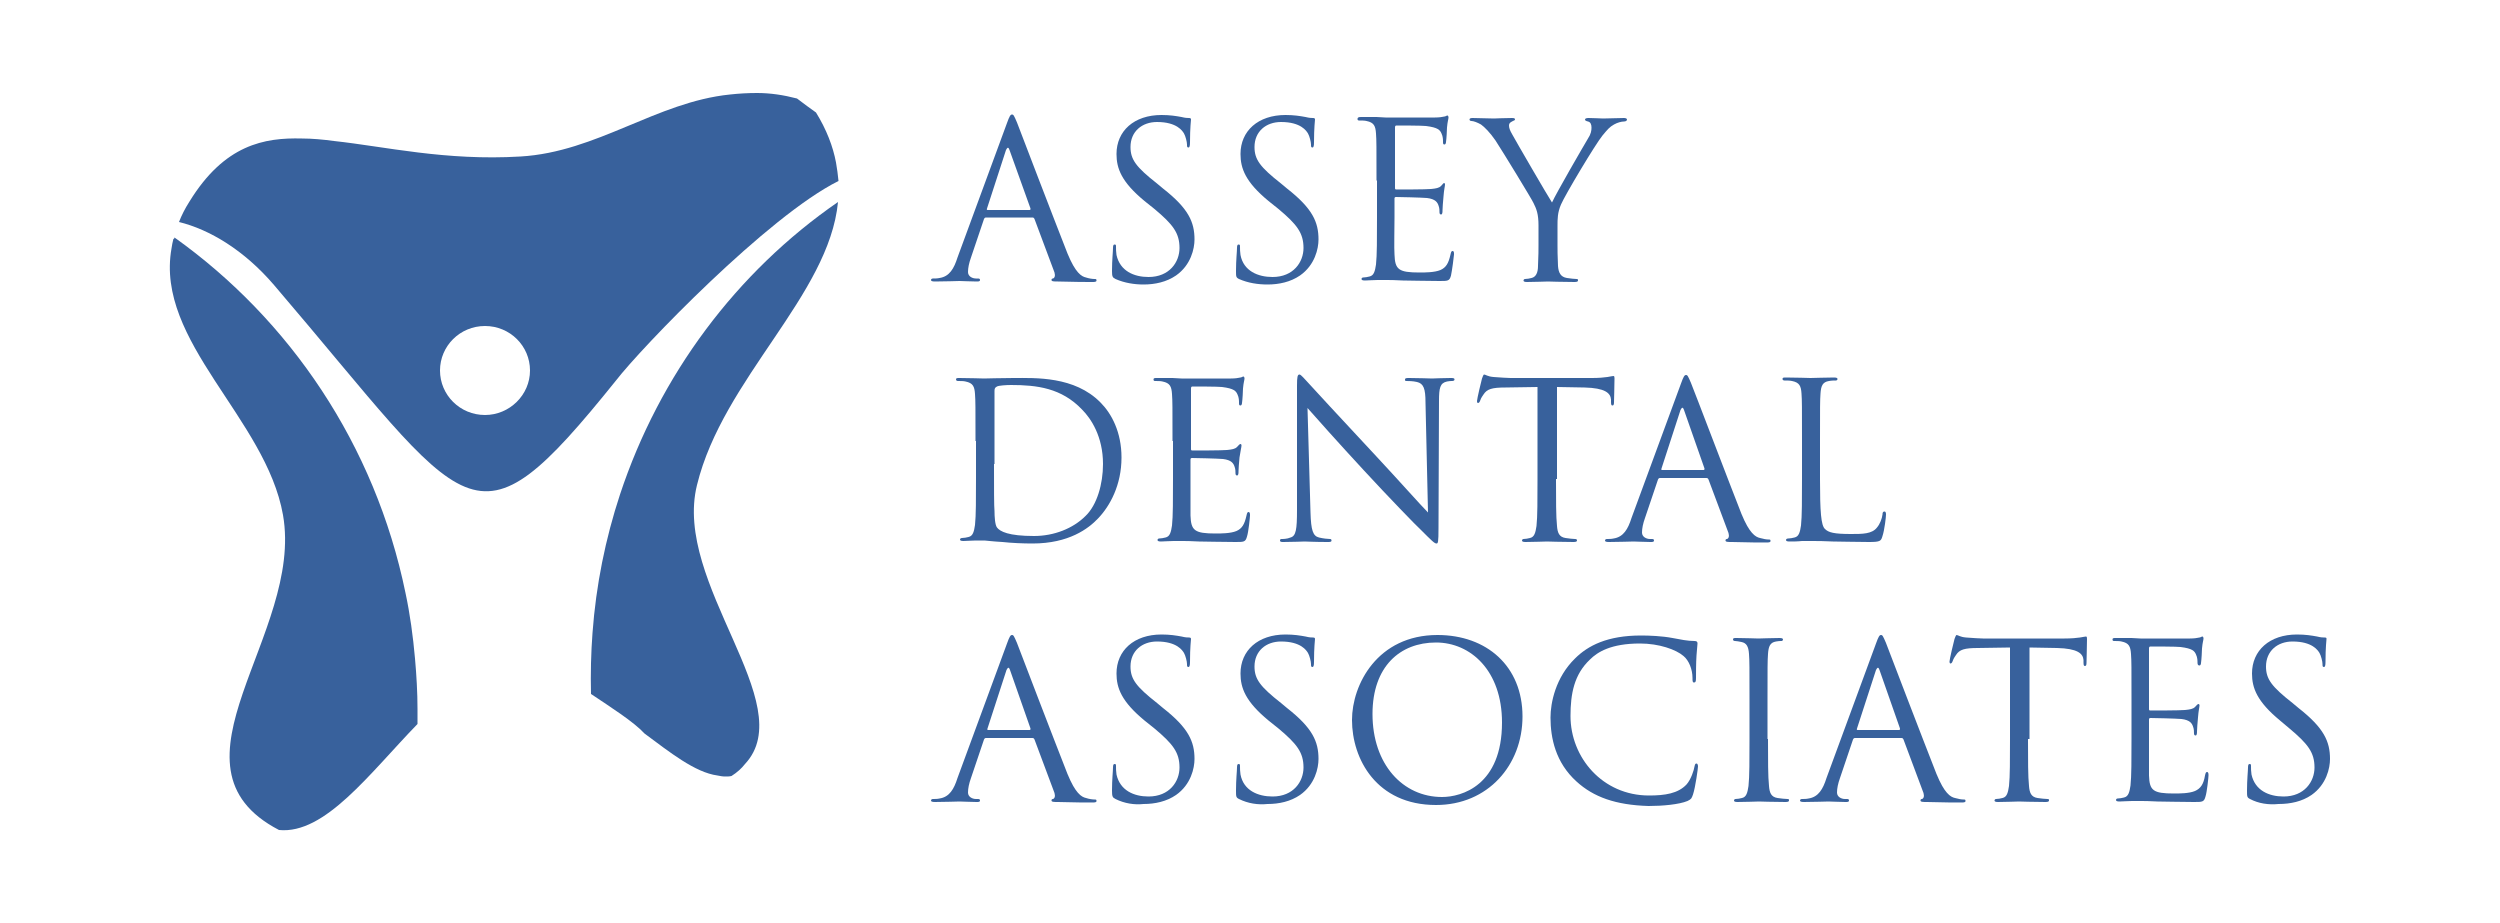<?xml version="1.0" encoding="utf-8"?>
<!-- Generator: Adobe Illustrator 24.0.0, SVG Export Plug-In . SVG Version: 6.00 Build 0)  -->
<svg version="1.1" id="Layer_1" xmlns="http://www.w3.org/2000/svg" xmlns:xlink="http://www.w3.org/1999/xlink" x="0px" y="0px"
	 width="500px" height="184.6px" viewBox="0 0 500 184.6" style="enable-background:new 0 0 500 184.6;" xml:space="preserve">
<style type="text/css">
	.st0{fill:#38619C;}
</style>
<g>
	<path class="st0" d="M201.4,24.6c0.5-1.4,0.7-1.7,1-1.7c0.3,0,0.4,0.2,1,1.6c0.6,1.6,7.5,19.6,10.1,26.2c1.6,3.9,2.8,4.6,3.7,4.8
		c0.6,0.2,1.3,0.3,1.7,0.3c0.3,0,0.4,0,0.4,0.3c0,0.3-0.4,0.3-0.9,0.3c-0.7,0-3.8,0-6.8-0.1c-0.8,0-1.3,0-1.3-0.3
		c0-0.2,0.1-0.3,0.3-0.3c0.3-0.1,0.5-0.5,0.3-1.2l-4-10.7c-0.1-0.2-0.2-0.3-0.4-0.3h-9.3c-0.2,0-0.3,0.1-0.4,0.3l-2.6,7.7
		c-0.4,1.1-0.6,2.1-0.6,2.9c0,0.9,0.9,1.3,1.6,1.3h0.4c0.3,0,0.4,0.1,0.4,0.3c0,0.3-0.3,0.3-0.7,0.3c-1,0-2.9-0.1-3.4-0.1
		c-0.5,0-2.9,0.1-4.9,0.1c-0.6,0-0.8-0.1-0.8-0.3c0-0.2,0.2-0.3,0.4-0.3c0.3,0,0.9,0,1.3-0.1c2-0.3,2.9-1.9,3.6-4.1L201.4,24.6z
		 M205.9,42c0.2,0,0.2-0.1,0.2-0.3L201.9,30c-0.2-0.6-0.4-0.6-0.7,0l-3.8,11.7c-0.1,0.2,0,0.3,0.1,0.3H205.9z"/>
	<path class="st0" d="M223.1,55.8c-0.6-0.3-0.7-0.5-0.7-1.6c0-2.2,0.2-3.9,0.2-4.6c0-0.5,0.1-0.7,0.3-0.7c0.3,0,0.3,0.1,0.3,0.5
		c0,0.4,0,1,0.1,1.6c0.7,3.2,3.5,4.4,6.4,4.4c4.2,0,6.2-3,6.2-5.8c0-3-1.3-4.7-5-7.8l-2-1.6c-4.6-3.8-5.6-6.5-5.6-9.4
		c0-4.6,3.5-7.8,9-7.8c1.7,0,2.9,0.2,4,0.4c0.8,0.2,1.2,0.2,1.5,0.2c0.3,0,0.4,0.1,0.4,0.3c0,0.2-0.2,1.6-0.2,4.6c0,0.7-0.1,1-0.3,1
		c-0.3,0-0.3-0.2-0.3-0.6c0-0.5-0.3-1.7-0.6-2.2c-0.3-0.5-1.4-2.3-5.4-2.3c-3,0-5.3,1.9-5.3,5c0,2.5,1.1,4,5.3,7.3l1.2,1
		c5.1,4,6.3,6.7,6.3,10.2c0,1.8-0.7,5.1-3.7,7.2c-1.9,1.3-4.2,1.8-6.5,1.8C226.9,56.9,224.9,56.6,223.1,55.8"/>
	<path class="st0" d="M247.8,55.8c-0.6-0.3-0.6-0.5-0.6-1.6c0-2.2,0.2-3.9,0.2-4.6c0-0.5,0.1-0.7,0.3-0.7c0.3,0,0.3,0.1,0.3,0.5
		c0,0.4,0,1,0.1,1.6c0.6,3.2,3.5,4.4,6.4,4.4c4.2,0,6.2-3,6.2-5.8c0-3-1.3-4.7-5-7.8l-2-1.6c-4.6-3.8-5.6-6.5-5.6-9.4
		c0-4.6,3.5-7.8,9-7.8c1.7,0,2.9,0.2,4,0.4c0.8,0.2,1.2,0.2,1.5,0.2c0.3,0,0.4,0.1,0.4,0.3c0,0.2-0.2,1.6-0.2,4.6c0,0.7-0.1,1-0.3,1
		c-0.3,0-0.3-0.2-0.3-0.6c0-0.5-0.3-1.7-0.6-2.2c-0.3-0.5-1.4-2.3-5.4-2.3c-3,0-5.3,1.9-5.3,5c0,2.5,1.1,4,5.3,7.3l1.2,1
		c5.1,4,6.3,6.7,6.3,10.2c0,1.8-0.7,5.1-3.7,7.2c-1.9,1.3-4.2,1.8-6.5,1.8C251.6,56.9,249.6,56.6,247.8,55.8"/>
	<path class="st0" d="M275.3,36.1c0-6.8,0-8-0.1-9.4c-0.1-1.5-0.4-2.2-1.9-2.5c-0.3-0.1-1.1-0.1-1.5-0.1c-0.2,0-0.3-0.1-0.3-0.3
		c0-0.3,0.2-0.4,0.7-0.4c1,0,2.2,0,3.1,0l1.8,0.1c0.3,0,8.9,0,9.9,0c0.8,0,1.5-0.1,1.9-0.2c0.2,0,0.4-0.2,0.6-0.2
		c0.1,0,0.2,0.2,0.2,0.4c0,0.3-0.2,0.8-0.3,2c0,0.4-0.1,2.3-0.2,2.9c0,0.2-0.1,0.5-0.3,0.5c-0.3,0-0.3-0.2-0.3-0.6
		c0-0.3,0-1-0.3-1.6c-0.3-0.7-0.7-1.2-3.1-1.5c-0.7-0.1-5.5-0.1-5.9-0.1c-0.2,0-0.3,0.1-0.3,0.4v12c0,0.3,0,0.4,0.3,0.4
		c0.6,0,5.9,0,6.9-0.1c1-0.1,1.6-0.2,2-0.6c0.3-0.3,0.5-0.6,0.6-0.6c0.1,0,0.2,0.1,0.2,0.3c0,0.3-0.2,1-0.3,2.4
		c-0.1,0.9-0.2,2.5-0.2,2.8c0,0.3,0,0.8-0.3,0.8c-0.2,0-0.3-0.2-0.3-0.4c0-0.4,0-0.9-0.2-1.4c-0.2-0.6-0.6-1.3-2.3-1.5
		c-1.2-0.1-5.5-0.2-6.2-0.2c-0.2,0-0.3,0.1-0.3,0.3v3.8c0,1.5-0.1,6.5,0,7.4c0.1,3,0.8,3.6,5,3.6c1.1,0,3,0,4.2-0.5
		c1.1-0.5,1.6-1.3,2-3.1c0.1-0.5,0.2-0.7,0.4-0.7c0.3,0,0.3,0.3,0.3,0.7c0,0.3-0.4,3.3-0.6,4.2c-0.3,1.1-0.6,1.1-2.3,1.1
		c-3.2,0-5.6-0.1-7.3-0.1c-1.7-0.1-2.7-0.1-3.4-0.1c-0.1,0-0.8,0-1.7,0c-0.9,0-1.9,0.1-2.5,0.1c-0.5,0-0.7-0.1-0.7-0.3
		c0-0.1,0.1-0.3,0.3-0.3c0.4,0,0.9-0.1,1.3-0.2c0.9-0.2,1.1-1.1,1.3-2.4c0.2-1.8,0.2-5.2,0.2-9.4V36.1z"/>
	<path class="st0" d="M307.7,45.1c0-2.3-0.4-3.3-1-4.5c-0.3-0.7-6.1-10.2-7.6-12.5c-1.1-1.6-2.2-2.7-2.9-3.2
		c-0.7-0.4-1.5-0.7-1.9-0.7c-0.2,0-0.4-0.1-0.4-0.3c0-0.2,0.2-0.3,0.6-0.3c0.8,0,4.1,0.1,4.3,0.1c0.3,0,2-0.1,3.6-0.1
		c0.5,0,0.6,0.1,0.6,0.3c0,0.2-0.3,0.2-0.6,0.4c-0.4,0.2-0.6,0.4-0.6,0.8c0,0.5,0.2,1,0.6,1.7c0.7,1.3,7.2,12.5,8,13.7
		c0.8-1.8,6.3-11.3,7.2-12.8c0.6-0.9,0.7-1.6,0.7-2.2c0-0.6-0.2-1.1-0.7-1.2c-0.4-0.1-0.6-0.2-0.6-0.4c0-0.2,0.3-0.3,0.7-0.3
		c1.1,0,2.5,0.1,2.9,0.1c0.3,0,3.4-0.1,4.2-0.1c0.3,0,0.6,0.1,0.6,0.3c0,0.2-0.2,0.4-0.6,0.4c-0.5,0-1.3,0.2-2,0.6
		c-0.9,0.5-1.3,1-2.3,2.2c-1.4,1.7-7.5,11.9-8.3,13.8c-0.7,1.6-0.7,2.9-0.7,4.3v3.7c0,0.7,0,2.5,0.1,4.3c0.1,1.3,0.5,2.2,1.8,2.4
		c0.6,0.1,1.6,0.2,1.9,0.2c0.3,0,0.3,0.1,0.3,0.3c0,0.2-0.2,0.3-0.7,0.3c-2.4,0-5.1-0.1-5.3-0.1c-0.2,0-3,0.1-4.2,0.1
		c-0.5,0-0.7-0.1-0.7-0.3c0-0.1,0.1-0.3,0.3-0.3c0.4,0,0.9-0.1,1.3-0.2c0.9-0.2,1.3-1.1,1.3-2.4c0.1-1.8,0.1-3.6,0.1-4.3V45.1z"/>
	<path class="st0" d="M195.1,88.2c0-6.8,0-8-0.1-9.4c-0.1-1.5-0.4-2.2-1.9-2.5c-0.3-0.1-1.1-0.1-1.5-0.1c-0.2,0-0.4-0.1-0.4-0.3
		c0-0.3,0.2-0.3,0.7-0.3c1.9,0,4.7,0.1,4.9,0.1c0.5,0,3.3-0.1,5.9-0.1c4.3,0,12.2-0.4,17.4,4.9c2.2,2.2,4.2,5.9,4.2,11
		c0,5.5-2.3,9.7-4.7,12.2c-1.9,2-5.8,5-13.1,5c-1.9,0-4.2-0.1-6-0.3c-1.9-0.1-3.4-0.3-3.6-0.3c-0.1,0-0.8,0-1.7,0
		c-0.9,0-1.9,0.1-2.5,0.1c-0.5,0-0.7-0.1-0.7-0.3c0-0.1,0.1-0.3,0.4-0.3c0.4,0,0.9-0.1,1.3-0.2c0.9-0.2,1.1-1.1,1.3-2.4
		c0.2-1.8,0.2-5.3,0.2-9.4V88.2z M198.8,92.8c0,4.6,0,8.6,0.1,9.4c0,1.1,0.1,2.8,0.5,3.3c0.6,0.8,2.3,1.7,7.4,1.7
		c4,0,7.8-1.5,10.3-4c2.3-2.2,3.5-6.4,3.5-10.4c0-5.5-2.4-9.1-4.2-10.9c-4.1-4.3-9-4.9-14.2-4.9c-0.9,0-2.5,0.1-2.8,0.3
		c-0.4,0.2-0.5,0.4-0.5,0.9c0,1.5,0,5.9,0,9.2V92.8z"/>
	<path class="st0" d="M234.5,88.2c0-6.8,0-8-0.1-9.4c-0.1-1.5-0.4-2.2-1.9-2.5c-0.3-0.1-1.1-0.1-1.5-0.1c-0.2,0-0.3-0.1-0.3-0.3
		c0-0.3,0.2-0.3,0.7-0.3c1,0,2.2,0,3.1,0l1.8,0.1c0.3,0,8.9,0,9.9,0c0.8,0,1.5-0.1,1.9-0.2c0.2,0,0.4-0.2,0.6-0.2
		c0.1,0,0.2,0.2,0.2,0.4c0,0.3-0.2,0.8-0.3,2c0,0.4-0.1,2.3-0.2,2.9c0,0.2-0.1,0.5-0.3,0.5c-0.3,0-0.3-0.2-0.3-0.6
		c0-0.3,0-1-0.3-1.6c-0.3-0.7-0.7-1.2-3.1-1.5c-0.7-0.1-5.5-0.1-5.9-0.1c-0.2,0-0.3,0.1-0.3,0.4v12c0,0.3,0,0.4,0.3,0.4
		c0.6,0,5.9,0,6.9-0.1c1-0.1,1.6-0.2,2-0.6c0.3-0.3,0.5-0.6,0.7-0.6c0.1,0,0.2,0.1,0.2,0.3c0,0.3-0.2,1-0.4,2.4
		c-0.1,0.9-0.2,2.5-0.2,2.8c0,0.3,0,0.8-0.3,0.8c-0.2,0-0.3-0.2-0.3-0.4c0-0.4,0-0.9-0.2-1.4c-0.2-0.6-0.6-1.3-2.3-1.5
		c-1.2-0.1-5.5-0.2-6.2-0.2c-0.2,0-0.3,0.1-0.3,0.3v3.8c0,1.5,0,6.5,0,7.4c0.1,3,0.8,3.6,5,3.6c1.1,0,3,0,4.2-0.5
		c1.1-0.5,1.6-1.3,2-3.1c0.1-0.5,0.2-0.7,0.4-0.7c0.3,0,0.3,0.4,0.3,0.7c0,0.3-0.3,3.3-0.6,4.2c-0.3,1.1-0.6,1.1-2.3,1.1
		c-3.3,0-5.6-0.1-7.3-0.1c-1.7-0.1-2.7-0.1-3.4-0.1c-0.1,0-0.8,0-1.7,0c-0.9,0-1.9,0.1-2.5,0.1c-0.5,0-0.7-0.1-0.7-0.3
		c0-0.1,0.1-0.3,0.3-0.3c0.4,0,0.9-0.1,1.3-0.2c0.9-0.2,1.1-1.1,1.3-2.4c0.2-1.8,0.2-5.3,0.2-9.4V88.2z"/>
	<path class="st0" d="M262.1,102.5c0.1,3.6,0.5,4.7,1.7,5c0.8,0.2,1.8,0.3,2.2,0.3c0.2,0,0.3,0.1,0.3,0.3c0,0.3-0.3,0.3-0.8,0.3
		c-2.5,0-4.2-0.1-4.6-0.1c-0.4,0-2.2,0.1-4.2,0.1c-0.4,0-0.7,0-0.7-0.3c0-0.2,0.1-0.3,0.3-0.3c0.3,0,1.1,0,1.8-0.3
		c1.1-0.3,1.3-1.6,1.3-5.5l0-24.9c0-1.7,0.1-2.2,0.5-2.2c0.3,0,1.1,1,1.5,1.4c0.6,0.7,7.1,7.7,13.8,14.9c4.3,4.6,9,9.9,10.4,11.3
		l-0.5-22c0-2.8-0.4-3.8-1.7-4.1c-0.8-0.2-1.8-0.2-2.1-0.2c-0.3,0-0.3-0.1-0.3-0.3c0-0.3,0.3-0.3,0.9-0.3c2,0,4,0.1,4.5,0.1
		c0.5,0,1.9-0.1,3.7-0.1c0.5,0,0.8,0,0.8,0.3c0,0.2-0.2,0.3-0.5,0.3c-0.2,0-0.5,0-1,0.1c-1.4,0.3-1.6,1.3-1.6,3.9l-0.1,25.4
		c0,2.9-0.1,3.1-0.4,3.1c-0.4,0-0.9-0.5-3.2-2.8c-0.5-0.4-6.7-6.8-11.3-11.8c-5-5.4-9.9-10.9-11.3-12.5L262.1,102.5z"/>
	<path class="st0" d="M311.2,95.8c0,4.2,0,7.6,0.2,9.4c0.1,1.3,0.4,2.2,1.7,2.4c0.6,0.1,1.6,0.2,1.9,0.2c0.3,0,0.4,0.1,0.4,0.3
		c0,0.2-0.2,0.3-0.7,0.3c-2.4,0-5.1-0.1-5.3-0.1c-0.2,0-3,0.1-4.3,0.1c-0.5,0-0.7-0.1-0.7-0.3c0-0.1,0.1-0.3,0.3-0.3
		c0.4,0,0.9-0.1,1.3-0.2c0.9-0.2,1.1-1.1,1.3-2.4c0.2-1.8,0.2-5.3,0.2-9.4V77.4l-6.4,0.1c-2.7,0-3.7,0.3-4.4,1.4
		c-0.5,0.7-0.6,1-0.7,1.3c-0.1,0.3-0.3,0.4-0.4,0.4c-0.1,0-0.2-0.1-0.2-0.4c0-0.4,0.9-4.2,1-4.5c0.1-0.3,0.3-0.8,0.4-0.8
		c0.3,0,0.7,0.4,1.9,0.5c1.3,0.1,2.9,0.2,3.4,0.2h16.3c1.4,0,2.4-0.1,3.1-0.2c0.6-0.1,1-0.2,1.2-0.2c0.2,0,0.2,0.3,0.2,0.5
		c0,1.3-0.1,4.3-0.1,4.8c0,0.4-0.1,0.6-0.3,0.6c-0.2,0-0.3-0.1-0.3-0.7l0-0.5c-0.1-1.3-1.2-2.3-5.3-2.4l-5.5-0.1V95.8z"/>
	<path class="st0" d="M336.2,76.7c0.5-1.4,0.7-1.7,1-1.7c0.3,0,0.4,0.2,1,1.6c0.7,1.7,7.5,19.6,10.1,26.2c1.6,3.9,2.8,4.6,3.7,4.8
		c0.7,0.2,1.3,0.3,1.7,0.3c0.3,0,0.4,0,0.4,0.3c0,0.3-0.4,0.3-0.9,0.3c-0.7,0-3.8,0-6.8-0.1c-0.8,0-1.3,0-1.3-0.3
		c0-0.2,0.1-0.3,0.3-0.3c0.3-0.1,0.5-0.5,0.3-1.2l-4-10.7c-0.1-0.2-0.2-0.3-0.4-0.3H332c-0.2,0-0.3,0.1-0.4,0.3l-2.6,7.7
		c-0.4,1.1-0.6,2.1-0.6,2.9c0,0.9,0.9,1.3,1.6,1.3h0.4c0.3,0,0.4,0.1,0.4,0.3c0,0.3-0.3,0.3-0.7,0.3c-1,0-2.9-0.1-3.4-0.1
		s-2.9,0.1-4.9,0.1c-0.6,0-0.8-0.1-0.8-0.3c0-0.2,0.2-0.3,0.4-0.3c0.3,0,0.9,0,1.3-0.1c2-0.3,2.9-1.9,3.6-4.1L336.2,76.7z M340.7,94
		c0.2,0,0.2-0.1,0.2-0.3L336.8,82c-0.2-0.6-0.4-0.6-0.7,0l-3.8,11.7c-0.1,0.2,0,0.3,0.1,0.3H340.7z"/>
	<path class="st0" d="M364,95.9c0,6.4,0.2,9.2,1,9.9c0.7,0.7,1.8,1,5.2,1c2.3,0,4.2,0,5.2-1.3c0.6-0.7,1-1.8,1.1-2.6
		c0-0.4,0.1-0.6,0.4-0.6c0.2,0,0.3,0.2,0.3,0.6c0,0.5-0.3,3.1-0.7,4.3c-0.3,1-0.4,1.2-2.7,1.2c-3.1,0-5.4-0.1-7.2-0.1
		c-1.8-0.1-3.2-0.1-4.4-0.1c-0.2,0-0.9,0-1.8,0c-0.9,0.1-1.8,0.1-2.5,0.1c-0.5,0-0.7-0.1-0.7-0.3c0-0.1,0.1-0.3,0.4-0.3
		c0.4,0,0.9-0.1,1.3-0.2c0.9-0.2,1.1-1.1,1.3-2.4c0.2-1.8,0.2-5.3,0.2-9.4v-7.6c0-6.8,0-8-0.1-9.4c-0.1-1.5-0.4-2.2-1.9-2.5
		c-0.4-0.1-1.1-0.1-1.5-0.1c-0.2,0-0.4-0.1-0.4-0.3c0-0.3,0.2-0.3,0.7-0.3c1.9,0,4.7,0.1,4.9,0.1c0.2,0,3.4-0.1,4.7-0.1
		c0.5,0,0.7,0.1,0.7,0.3c0,0.2-0.2,0.3-0.3,0.3c-0.3,0-0.9,0-1.4,0.1c-1.3,0.2-1.6,1-1.7,2.5c-0.1,1.4-0.1,2.6-0.1,9.4V95.9z"/>
	<path class="st0" d="M201.4,128.7c0.5-1.4,0.7-1.7,1-1.7c0.3,0,0.4,0.2,1,1.6c0.6,1.6,7.5,19.6,10.1,26.2c1.6,3.9,2.8,4.6,3.7,4.8
		c0.6,0.2,1.3,0.3,1.7,0.3c0.3,0,0.4,0,0.4,0.3c0,0.3-0.4,0.3-0.9,0.3c-0.7,0-3.8,0-6.8-0.1c-0.8,0-1.3,0-1.3-0.3
		c0-0.2,0.1-0.3,0.3-0.3c0.3-0.1,0.5-0.5,0.3-1.2l-4-10.7c-0.1-0.2-0.2-0.3-0.4-0.3h-9.3c-0.2,0-0.3,0.1-0.4,0.3l-2.6,7.7
		c-0.4,1.1-0.6,2.1-0.6,2.9c0,0.9,0.9,1.3,1.6,1.3h0.4c0.3,0,0.4,0.1,0.4,0.3c0,0.3-0.3,0.3-0.7,0.3c-1,0-2.9-0.1-3.4-0.1
		c-0.5,0-2.9,0.1-4.9,0.1c-0.6,0-0.8-0.1-0.8-0.3c0-0.2,0.2-0.3,0.4-0.3c0.3,0,0.9,0,1.3-0.1c2-0.3,2.9-1.9,3.6-4.1L201.4,128.7z
		 M205.9,146c0.2,0,0.2-0.1,0.2-0.3l-4.1-11.7c-0.2-0.6-0.4-0.6-0.7,0l-3.8,11.7c-0.1,0.2,0,0.3,0.1,0.3H205.9z"/>
	<path class="st0" d="M223.1,159.8c-0.6-0.3-0.7-0.5-0.7-1.7c0-2.2,0.2-3.9,0.2-4.6c0-0.5,0.1-0.7,0.3-0.7c0.3,0,0.3,0.1,0.3,0.5
		c0,0.4,0,1,0.1,1.6c0.7,3.2,3.5,4.4,6.4,4.4c4.2,0,6.2-3,6.2-5.8c0-3-1.3-4.7-5-7.8l-2-1.6c-4.6-3.8-5.6-6.5-5.6-9.4
		c0-4.6,3.5-7.8,9-7.8c1.7,0,2.9,0.2,4,0.4c0.8,0.2,1.2,0.2,1.5,0.2c0.3,0,0.4,0.1,0.4,0.3c0,0.2-0.2,1.6-0.2,4.6c0,0.7-0.1,1-0.3,1
		c-0.3,0-0.3-0.2-0.3-0.6c0-0.5-0.3-1.7-0.6-2.2c-0.3-0.5-1.4-2.3-5.4-2.3c-3,0-5.3,1.9-5.3,5c0,2.5,1.1,4,5.3,7.3l1.2,1
		c5.1,4,6.3,6.7,6.3,10.2c0,1.8-0.7,5.1-3.7,7.2c-1.9,1.3-4.2,1.8-6.5,1.8C226.9,161,224.9,160.7,223.1,159.8"/>
	<path class="st0" d="M247.8,159.8c-0.6-0.3-0.6-0.5-0.6-1.7c0-2.2,0.2-3.9,0.2-4.6c0-0.5,0.1-0.7,0.3-0.7c0.3,0,0.3,0.1,0.3,0.5
		c0,0.4,0,1,0.1,1.6c0.6,3.2,3.5,4.4,6.4,4.4c4.2,0,6.2-3,6.2-5.8c0-3-1.3-4.7-5-7.8l-2-1.6c-4.6-3.8-5.6-6.5-5.6-9.4
		c0-4.6,3.5-7.8,9-7.8c1.7,0,2.9,0.2,4,0.4c0.8,0.2,1.2,0.2,1.5,0.2c0.3,0,0.4,0.1,0.4,0.3c0,0.2-0.2,1.6-0.2,4.6c0,0.7-0.1,1-0.3,1
		c-0.3,0-0.3-0.2-0.3-0.6c0-0.5-0.3-1.7-0.6-2.2c-0.3-0.5-1.4-2.3-5.4-2.3c-3,0-5.3,1.9-5.3,5c0,2.5,1.1,4,5.3,7.3l1.2,1
		c5.1,4,6.3,6.7,6.3,10.2c0,1.8-0.7,5.1-3.7,7.2c-1.9,1.3-4.2,1.8-6.5,1.8C251.6,161,249.6,160.7,247.8,159.8"/>
	<path class="st0" d="M287.5,127c9.8,0,17,6.2,17,16.3c0,9.7-6.9,17.7-17.3,17.7c-11.9,0-16.8-9.2-16.8-17
		C270.4,136.9,275.5,127,287.5,127 M288.4,159.4c3.9,0,12-2.3,12-14.9c0-10.4-6.3-16-13.2-16c-7.2,0-12.7,4.8-12.7,14.3
		C274.5,152.9,280.6,159.4,288.4,159.4"/>
	<path class="st0" d="M315.3,156.3c-4.2-3.8-5.2-8.7-5.2-12.8c0-2.9,1-8,4.9-11.8c2.6-2.6,6.5-4.6,13.2-4.6c1.7,0,4.2,0.1,6.3,0.5
		c1.6,0.3,3,0.6,4.4,0.6c0.5,0,0.6,0.2,0.6,0.5c0,0.3-0.1,0.9-0.2,2.4c-0.1,1.4-0.1,3.8-0.1,4.5c0,0.7-0.1,0.9-0.4,0.9
		c-0.3,0-0.3-0.3-0.3-0.9c0-1.7-0.7-3.5-1.8-4.4c-1.5-1.3-4.9-2.5-8.7-2.5c-5.8,0-8.5,1.7-10,3.2c-3.2,3-3.9,6.9-3.9,11.3
		c0,8.3,6.4,15.9,15.7,15.9c3.2,0,5.8-0.4,7.5-2.2c0.9-1,1.5-2.9,1.6-3.6c0.1-0.5,0.2-0.6,0.4-0.6c0.2,0,0.3,0.3,0.3,0.6
		c0,0.3-0.5,4.1-1,5.6c-0.3,0.8-0.3,0.9-1.1,1.3c-1.7,0.7-5,1-7.8,1C323.1,161,318.7,159.4,315.3,156.3"/>
	<path class="st0" d="M353.6,147.8c0,4.2,0,7.6,0.2,9.4c0.1,1.3,0.4,2.2,1.7,2.4c0.6,0.1,1.6,0.2,2,0.2c0.3,0,0.3,0.1,0.3,0.3
		c0,0.2-0.2,0.3-0.7,0.3c-2.4,0-5.1-0.1-5.3-0.1c-0.2,0-2.9,0.1-4.3,0.1c-0.5,0-0.7-0.1-0.7-0.3c0-0.1,0.1-0.3,0.3-0.3
		c0.4,0,0.9-0.1,1.3-0.2c0.9-0.2,1.1-1.1,1.3-2.4c0.2-1.8,0.2-5.3,0.2-9.4v-7.6c0-6.8,0-8-0.1-9.4c-0.1-1.5-0.5-2.2-1.5-2.4
		c-0.5-0.1-1-0.2-1.3-0.2c-0.2,0-0.4-0.1-0.4-0.3c0-0.3,0.2-0.3,0.7-0.3c1.4,0,4.2,0.1,4.4,0.1c0.2,0,2.9-0.1,4.2-0.1
		c0.5,0,0.7,0.1,0.7,0.3c0,0.2-0.2,0.3-0.3,0.3c-0.3,0-0.6,0-1.1,0.1c-1.2,0.2-1.5,1-1.6,2.5c-0.1,1.4-0.1,2.6-0.1,9.4V147.8z"/>
	<path class="st0" d="M375.2,128.7c0.5-1.4,0.7-1.7,1-1.7c0.3,0,0.4,0.2,1,1.6c0.6,1.6,7.5,19.6,10.1,26.2c1.6,3.9,2.8,4.6,3.7,4.8
		c0.7,0.2,1.3,0.3,1.7,0.3c0.3,0,0.4,0,0.4,0.3c0,0.3-0.4,0.3-0.9,0.3c-0.7,0-3.8,0-6.8-0.1c-0.8,0-1.3,0-1.3-0.3
		c0-0.2,0.1-0.3,0.3-0.3c0.3-0.1,0.5-0.5,0.3-1.2l-4-10.7c-0.1-0.2-0.2-0.3-0.4-0.3H371c-0.2,0-0.3,0.1-0.4,0.3l-2.6,7.7
		c-0.4,1.1-0.6,2.1-0.6,2.9c0,0.9,0.9,1.3,1.6,1.3h0.4c0.3,0,0.4,0.1,0.4,0.3c0,0.3-0.3,0.3-0.7,0.3c-1,0-2.9-0.1-3.4-0.1
		s-2.9,0.1-4.9,0.1c-0.6,0-0.8-0.1-0.8-0.3c0-0.2,0.2-0.3,0.4-0.3c0.3,0,0.9,0,1.3-0.1c2-0.3,2.9-1.9,3.6-4.1L375.2,128.7z
		 M379.8,146c0.2,0,0.2-0.1,0.2-0.3l-4.1-11.7c-0.2-0.6-0.4-0.6-0.7,0l-3.8,11.7c-0.1,0.2,0,0.3,0.1,0.3H379.8z"/>
	<path class="st0" d="M405.6,147.8c0,4.2,0,7.6,0.2,9.4c0.1,1.3,0.4,2.2,1.7,2.4c0.6,0.1,1.6,0.2,2,0.2c0.3,0,0.3,0.1,0.3,0.3
		c0,0.2-0.2,0.3-0.7,0.3c-2.4,0-5.1-0.1-5.3-0.1c-0.2,0-3,0.1-4.2,0.1c-0.5,0-0.7-0.1-0.7-0.3c0-0.1,0.1-0.3,0.3-0.3
		c0.4,0,0.9-0.1,1.3-0.2c0.9-0.2,1.1-1.1,1.3-2.4c0.2-1.8,0.2-5.3,0.2-9.4v-18.3l-6.4,0.1c-2.7,0-3.7,0.3-4.4,1.4
		c-0.5,0.7-0.6,1-0.7,1.3c-0.1,0.3-0.3,0.4-0.4,0.4c-0.1,0-0.2-0.1-0.2-0.4c0-0.4,0.9-4.2,1-4.5c0.1-0.3,0.3-0.8,0.4-0.8
		c0.3,0,0.7,0.4,1.9,0.5c1.3,0.1,2.9,0.2,3.4,0.2h16.3c1.4,0,2.4-0.1,3.1-0.2c0.7-0.1,1-0.2,1.2-0.2c0.2,0,0.2,0.3,0.2,0.5
		c0,1.3-0.1,4.3-0.1,4.8c0,0.4-0.1,0.6-0.3,0.6c-0.2,0-0.3-0.1-0.3-0.7l0-0.5c-0.1-1.3-1.2-2.3-5.3-2.4l-5.5-0.1V147.8z"/>
	<path class="st0" d="M426.3,140.2c0-6.8,0-8-0.1-9.4c-0.1-1.5-0.4-2.2-1.9-2.5c-0.3-0.1-1.1-0.1-1.5-0.1c-0.2,0-0.3-0.1-0.3-0.3
		c0-0.3,0.2-0.3,0.7-0.3c1,0,2.2,0,3.1,0l1.8,0.1c0.3,0,8.9,0,9.9,0c0.8,0,1.5-0.1,1.9-0.2c0.2,0,0.4-0.2,0.6-0.2
		c0.1,0,0.2,0.2,0.2,0.4c0,0.3-0.2,0.8-0.3,2c0,0.4-0.1,2.3-0.2,2.9c0,0.2-0.1,0.5-0.3,0.5c-0.3,0-0.4-0.2-0.4-0.6
		c0-0.3,0-1-0.3-1.6c-0.3-0.7-0.7-1.2-3.1-1.5c-0.7-0.1-5.5-0.1-6-0.1c-0.2,0-0.3,0.1-0.3,0.4v12c0,0.3,0,0.4,0.3,0.4
		c0.6,0,5.9,0,6.9-0.1c1-0.1,1.6-0.2,2-0.6c0.3-0.3,0.5-0.6,0.7-0.6c0.1,0,0.2,0.1,0.2,0.3c0,0.3-0.2,1-0.3,2.4
		c-0.1,0.9-0.2,2.5-0.2,2.8c0,0.3,0,0.8-0.3,0.8c-0.2,0-0.3-0.2-0.3-0.4c0-0.4,0-0.9-0.2-1.4c-0.2-0.6-0.6-1.3-2.3-1.5
		c-1.2-0.1-5.5-0.2-6.2-0.2c-0.2,0-0.3,0.1-0.3,0.3v3.8c0,1.5,0,6.5,0,7.4c0.1,3,0.8,3.6,5,3.6c1.1,0,3,0,4.2-0.5
		c1.1-0.5,1.7-1.3,2-3.1c0.1-0.5,0.2-0.7,0.4-0.7c0.3,0,0.3,0.4,0.3,0.7c0,0.3-0.3,3.3-0.6,4.2c-0.3,1.1-0.6,1.1-2.3,1.1
		c-3.2,0-5.6-0.1-7.3-0.1c-1.7-0.1-2.7-0.1-3.4-0.1c-0.1,0-0.8,0-1.7,0c-0.9,0-1.9,0.1-2.5,0.1c-0.5,0-0.7-0.1-0.7-0.3
		c0-0.1,0.1-0.3,0.3-0.3c0.4,0,0.9-0.1,1.3-0.2c0.9-0.2,1.1-1.1,1.3-2.4c0.2-1.8,0.2-5.3,0.2-9.4V140.2z"/>
	<path class="st0" d="M450,159.8c-0.6-0.3-0.6-0.5-0.6-1.7c0-2.2,0.2-3.9,0.2-4.6c0-0.5,0.1-0.7,0.3-0.7c0.3,0,0.3,0.1,0.3,0.5
		c0,0.4,0,1,0.1,1.6c0.7,3.2,3.5,4.4,6.4,4.4c4.2,0,6.2-3,6.2-5.8c0-3-1.3-4.7-5-7.8l-1.9-1.6c-4.6-3.8-5.6-6.5-5.6-9.4
		c0-4.6,3.5-7.8,9-7.8c1.7,0,2.9,0.2,4,0.4c0.8,0.2,1.2,0.2,1.5,0.2c0.4,0,0.4,0.1,0.4,0.3c0,0.2-0.2,1.6-0.2,4.6c0,0.7-0.1,1-0.3,1
		c-0.3,0-0.3-0.2-0.3-0.6c0-0.5-0.3-1.7-0.6-2.2c-0.3-0.5-1.4-2.3-5.4-2.3c-3,0-5.3,1.9-5.3,5c0,2.5,1.1,4,5.3,7.3l1.2,1
		c5.1,4,6.3,6.7,6.3,10.2c0,1.8-0.7,5.1-3.7,7.2c-1.9,1.3-4.2,1.8-6.6,1.8C453.7,161,451.7,160.7,450,159.8"/>
	<path class="st0" d="M81.1,118.6C75,88.9,57.9,63.9,34.9,47.5c0,0.1-0.1,0.2-0.1,0.3c0,0-0.1,0-0.1-0.1c-0.2,0.7-0.3,1.4-0.4,2
		c-3.3,18.6,18.9,34,22.3,53.3c4.2,23.9-25.4,50.2-0.8,63c9.2,0.9,18.1-11.3,27.7-21.2c0-1,0-2,0-3c0-3.3-0.2-6.7-0.5-10.1
		C82.6,127.2,82,122.8,81.1,118.6"/>
	<path class="st0" d="M167.6,40.4C147.3,54.4,131.9,75,124,98.9c-2.9,8.8-4.8,18.1-5.5,27.7c-0.3,4-0.4,8.1-0.3,12.2
		c3.9,2.6,8.6,5.6,10.7,7.9c5,3.7,10.1,7.8,14.6,8.4c0.5,0.1,1,0.2,1.5,0.2c0.5,0,0.9,0,1.3-0.1c1.1-0.7,2-1.5,2.7-2.4
		c11.2-12-14.5-36.1-9.6-55.8C144.6,75.7,165.8,59.1,167.6,40.4"/>
	<path class="st0" d="M167.7,36.2c-0.1-1.2-0.3-2.5-0.5-3.7c-0.6-3.2-1.9-6.6-4-10l-1.8-1.3c-0.7-0.5-1.3-1-2-1.5
		c-2.7-0.7-5.3-1.1-8-1.1c-1.8,0-3.6,0.1-5.4,0.3c-14.7,1.5-26.6,11.5-41.9,12.4c-15,0.9-27.1-2-37.3-3.1c-2.2-0.3-4.4-0.5-6.4-0.5
		c-7.5-0.2-15.5,1.2-22.5,12.6c-0.9,1.4-1.6,2.8-2.1,4.1c6.1,1.5,13,5.6,19,12.6c39.6,46.3,39.5,55,68.4,19.1
		C128.2,69.6,153.6,43.2,167.7,36.2 M97,83c-5,0-9-4-9-8.9c0-4.9,4-8.9,9-8.9c5,0,9,4,9,8.9C106,79,101.9,83,97,83"/>
</g>
</svg>
